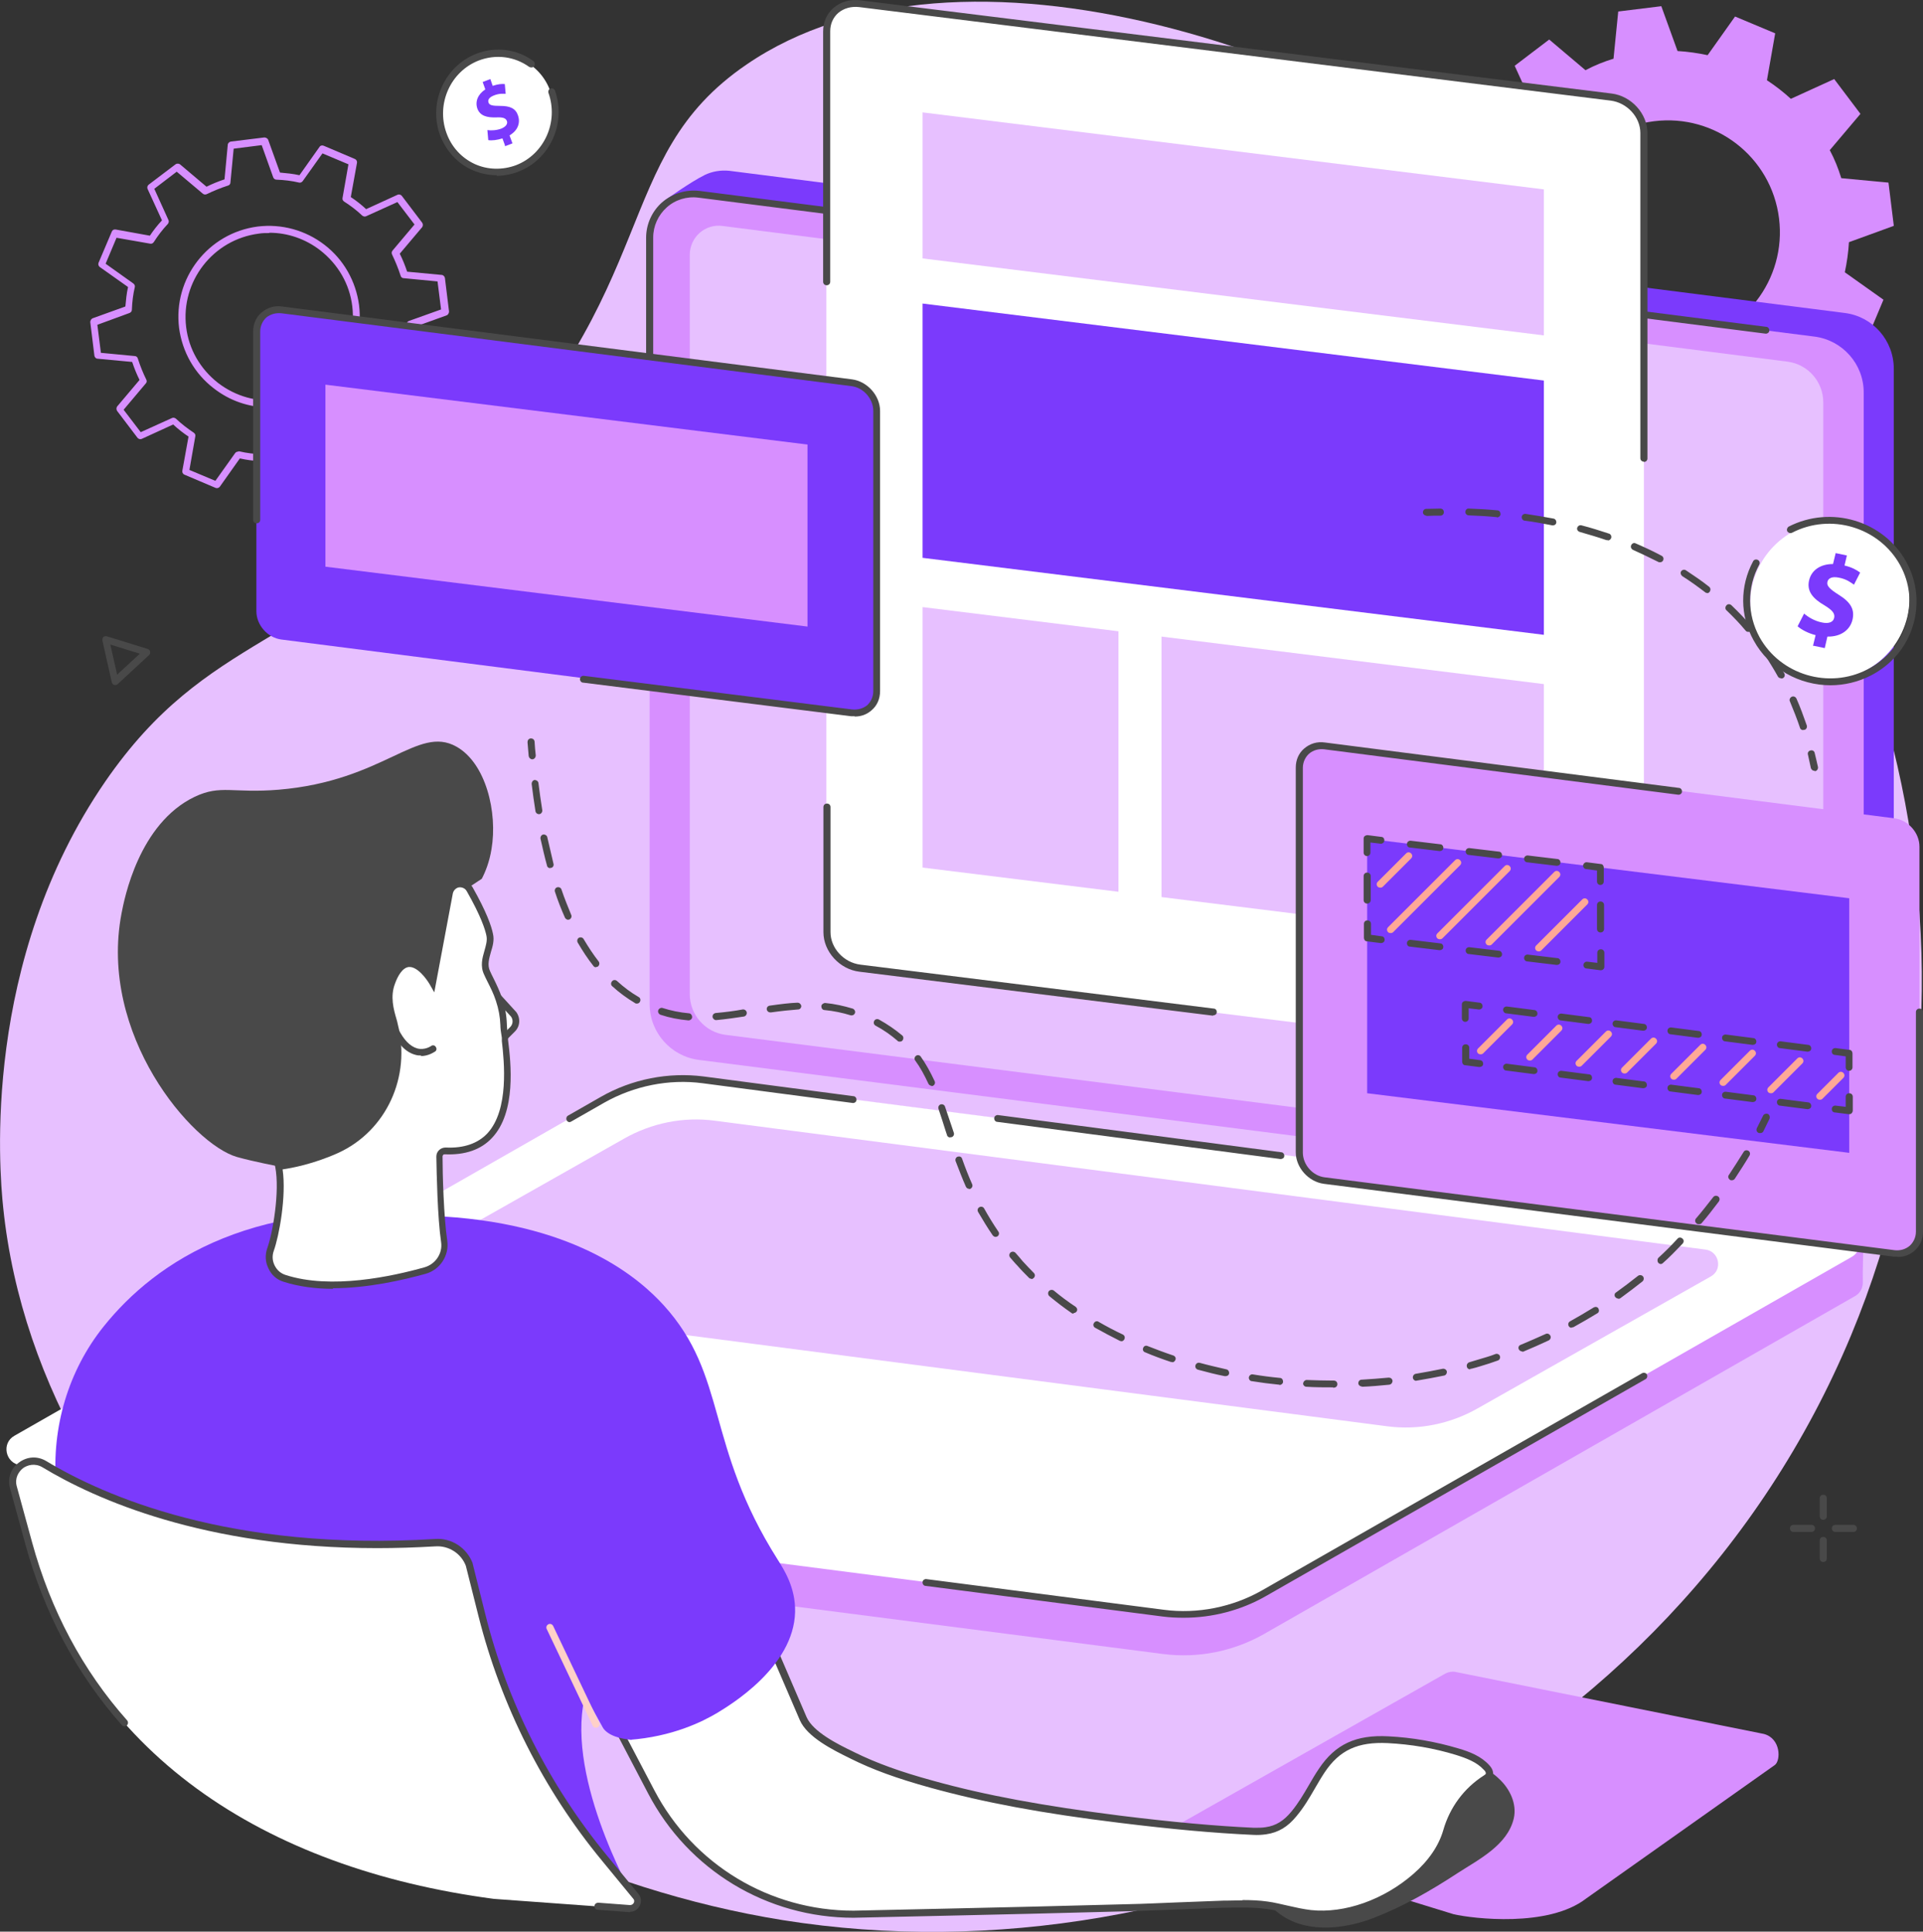 <?xml version="1.0" encoding="UTF-8"?>
<svg id="Layer_1" data-name="Layer 1" xmlns="http://www.w3.org/2000/svg" version="1.1" viewBox="0 0 651.8 654.8">
  <rect x="0" y="0" width="651.8" height="654.8" fill="#333333" stroke="none"/>
  <defs>
    <style>
      .cls-1 {
        fill: #d78fff;
      }

      .cls-1, .cls-2, .cls-3, .cls-4, .cls-5, .cls-6, .cls-7 {
        stroke-width: 0px;
      }

      .cls-2 {
        fill: #ffa897;
      }

      .cls-3 {
        fill: #7b3afc;
      }

      .cls-4 {
        fill: #e7c0ff;
      }

      .cls-5 {
        fill: #ffd0c8;
      }

      .cls-6 {
        fill: #494949;
      }

      .cls-7 {
        fill: #fff;
      }
    </style>
  </defs>
  <g id="b">
    <g id="c">
      <g>
        <path class="cls-4" d="M157.7,165.8c68.1-68.9,48.6-112,95.3-143.9,71.7-49.1,205.6-6.9,284.6,60.6,96.7,82.7,146.7,233.6,89.8,370.2-60.6,145.4-219.9,220.9-362.1,198.2C138.4,630.5,13.6,530,1.1,409.5c-1.4-13.1-7.3-83.7,34.6-144.6,34.7-50.3,68-44.5,122-99.1h0Z"/>
        <path class="cls-1" d="M493.5,566.8l104.4,21c5.8,1.6,5.7,9,3.7,10.5l-64,45.3c-12.8,9.9-38.4,6.8-44.9,5.3l-95.2-29.3,91.9-52c1.3-.8,2.8-1.1,4.2-.8h0Z"/>
        <path class="cls-1" d="M570.1,116.4c-20.8,2.6-39.8-12.1-42.4-32.9-2.6-20.8,12.1-39.8,32.9-42.4s39.8,12.1,42.4,32.9c2.6,20.8-12.1,39.8-32.9,42.4h0ZM641.9,76.5l-1.8-14.6-16-1.5c-1-3.3-2.3-6.5-3.9-9.5l10.4-12.3-8.9-11.8-14.7,6.7c-2.5-2.3-5.2-4.4-8.1-6.3l2.8-15.9-13.6-5.7-9.3,13.1c-3.3-.7-6.7-1.2-10.2-1.4l-5.5-15.2-14.6,1.8-1.6,16c-3.3,1-6.5,2.3-9.5,3.9l-12.3-10.4-11.7,8.9,6.7,14.7c-2.3,2.5-4.4,5.2-6.3,8.1l-15.9-2.8-5.7,13.6,13.1,9.4c-.7,3.3-1.2,6.7-1.4,10.2l-15.1,5.5,1.8,14.6,16,1.5c1,3.3,2.3,6.5,3.9,9.5l-10.4,12.3,8.9,11.8,14.7-6.7c2.5,2.3,5.2,4.4,8.1,6.3l-2.8,15.9,13.6,5.7,9.3-13.1c3.3.7,6.7,1.2,10.2,1.4l5.5,15.2,14.6-1.8,1.5-16c3.3-1,6.5-2.3,9.5-3.9l12.3,10.4,11.7-8.9-6.7-14.7c2.3-2.5,4.4-5.2,6.3-8.1l15.9,2.8,5.7-13.6-13.1-9.3c.7-3.3,1.2-6.7,1.4-10.2l15.1-5.5h0Z"/>
        <path class="cls-1" d="M91.3,79c-1.2,0-2.4,0-3.6.2-15.5,2-26.5,16.2-24.6,31.7.9,7.5,4.8,14.2,10.8,18.9,6,4.6,13.4,6.7,20.9,5.7h0c15.5-2,26.5-16.2,24.6-31.7-.9-7.5-4.8-14.2-10.8-18.9-5-3.9-11.1-6-17.3-6h0ZM95,136.7h0ZM91.2,138.1c-6.8,0-13.3-2.2-18.8-6.5-6.5-5-10.6-12.3-11.7-20.4-2.1-16.8,9.8-32.2,26.6-34.4,8.1-1,16.2,1.2,22.7,6.2,6.5,5,10.6,12.3,11.7,20.4,2.1,16.8-9.8,32.2-26.6,34.4-1.3.2-2.6.2-3.9.2h0ZM80.8,153c0,0,.2,0,.3,0,2.5.6,5.1.9,7.7,1,.5,0,.9.3,1.1.8l3.9,10.9,9.5-1.2,1.1-11.5c0-.5.4-.9.8-1,2.5-.8,4.9-1.8,7.2-2.9.4-.2.9-.2,1.3.1l8.9,7.5,7.6-5.8-4.8-10.6c-.2-.4-.1-.9.2-1.3,1.8-1.9,3.4-4,4.8-6.2.3-.4.7-.6,1.2-.5l11.4,2,3.7-8.8-9.4-6.7c-.4-.3-.6-.8-.5-1.2.6-2.5.9-5.1,1-7.7,0-.5.3-.9.8-1.1l10.9-3.9-1.2-9.5-11.5-1.1c-.5,0-.9-.4-1-.8-.8-2.5-1.8-4.9-2.9-7.2-.2-.4-.2-.9.1-1.3l7.5-8.9-5.8-7.6-10.6,4.8c-.4.2-.9.1-1.3-.2-1.9-1.8-4-3.4-6.2-4.8-.4-.3-.6-.7-.5-1.2l2-11.4-8.8-3.7-6.7,9.4c-.3.4-.8.6-1.2.5-2.5-.6-5.1-.9-7.7-1-.5,0-.9-.3-1.1-.8l-3.9-10.9-9.5,1.2-1.1,11.5c0,.5-.4.9-.8,1-2.5.8-4.9,1.8-7.2,2.9-.4.2-.9.2-1.3-.1l-8.9-7.5-7.6,5.8,4.8,10.6c.2.4.1.9-.2,1.3-1.8,1.9-3.4,4-4.8,6.2-.3.4-.7.6-1.2.5l-11.4-2-3.7,8.8,9.4,6.7c.4.3.6.8.5,1.2-.6,2.5-.9,5.1-1,7.7,0,.5-.3.9-.8,1.1l-10.9,4,1.2,9.5,11.5,1.1c.5,0,.9.4,1,.8.8,2.5,1.8,5,2.9,7.2.2.4.2.9-.2,1.3l-7.5,8.9,5.8,7.6,10.6-4.8c.4-.2.9-.1,1.3.2,1.9,1.8,4,3.4,6.1,4.8.4.3.6.7.5,1.2l-2,11.4,8.8,3.7,6.7-9.4c.2-.3.6-.5,1-.5h0ZM93,168.2c-.5,0-.9-.3-1.1-.8l-4-11.1c-2.2-.1-4.4-.4-6.6-.9l-6.8,9.6c-.3.4-.9.6-1.4.4l-10.6-4.5c-.5-.2-.8-.8-.7-1.3l2.1-11.6c-1.8-1.2-3.6-2.6-5.2-4.1l-10.7,4.9c-.5.2-1.1,0-1.4-.4l-6.9-9.1c-.3-.4-.3-1.1,0-1.5l7.6-9c-1-2-1.8-4-2.5-6.1l-11.7-1.1c-.6,0-1-.5-1.1-1l-1.4-11.4c0-.5.3-1.1.8-1.3l11.1-4c.2-2.2.4-4.4.9-6.6l-9.6-6.8c-.4-.3-.6-.9-.4-1.4l4.5-10.6c.2-.5.7-.8,1.3-.7l11.6,2.1c1.2-1.8,2.6-3.6,4.1-5.2l-4.9-10.7c-.2-.5,0-1.1.4-1.4l9.1-6.9c.4-.3,1.1-.3,1.5,0l9,7.6c2-1,4-1.8,6.1-2.5l1.1-11.7c0-.5.5-1,1-1.1l11.4-1.4c.5,0,1.1.3,1.3.8l4,11.1c2.2.2,4.4.4,6.6.9l6.8-9.6c.3-.5.9-.6,1.4-.4l10.6,4.5c.5.2.8.8.7,1.3l-2.1,11.6c1.8,1.2,3.6,2.6,5.2,4.1l10.7-4.9c.5-.2,1.1,0,1.4.4l6.9,9.1c.3.4.3,1.1,0,1.5l-7.6,9c1,2,1.8,4,2.5,6.1l11.7,1.1c.5,0,1,.5,1.1,1l1.4,11.4c0,.5-.3,1.1-.8,1.3l-11.1,4c-.1,2.2-.4,4.4-.9,6.6l9.6,6.8c.4.3.6.9.4,1.4l-4.5,10.6c-.2.5-.7.8-1.3.7l-11.6-2.1c-1.2,1.8-2.6,3.6-4.1,5.2l4.9,10.7c.2.5,0,1.1-.4,1.4l-9.1,6.9c-.4.3-1.1.3-1.5,0l-9-7.6c-2,1-4,1.8-6.1,2.5l-1.1,11.7c0,.5-.5,1-1,1.1l-11.4,1.4c0,0-.1,0-.2,0h0Z"/>
        <path class="cls-3" d="M626.5,404l-379.2-52.7c-9.5-1.2-16.7-9.3-16.7-18.9l-5.2-264.5s8.6-6.2,13.5-8.6c2.5-1.2,5.4-1.7,8.3-1.4l378.1,48.2c9.5,1.2,16.6,9.3,16.6,18.9v259.8c0,4.6-2.1,8.7-5.4,11.4-3,2.5-10.2,7.8-10.2,7.8h0Z"/>
        <path class="cls-1" d="M614.9,407.5l-378-48.2c-9.5-1.2-16.7-9.3-16.7-18.9V80.6c0-8.9,7.8-15.8,16.7-14.7l378.1,48.2c9.5,1.2,16.7,9.3,16.7,18.9v259.8c0,8.9-7.8,15.8-16.7,14.7h0Z"/>
        <path class="cls-6" d="M220.2,139.3c-.7,0-1.2-.5-1.2-1.2v-57.5c0-4.6,2-9,5.4-12,3.5-3,8-4.4,12.6-3.9l361.7,46.1c.6,0,1.1.7,1,1.3,0,.6-.7,1.1-1.3,1l-361.7-46.1c-3.9-.5-7.8.7-10.7,3.3-2.9,2.6-4.6,6.3-4.6,10.2v57.5c0,.7-.5,1.2-1.2,1.2h0Z"/>
        <path class="cls-4" d="M606.9,396.8l-361-46c-6.9-.9-12.1-6.8-12.1-13.8V86.4c0-6,5.2-10.6,11.1-9.8l361,46c6.9.9,12.1,6.8,12.1,13.8v250.6c0,6-5.2,10.6-11.1,9.8h0Z"/>
        <path class="cls-1" d="M631.7,421.5l-.6-1.4c-.9-2.1-2.9-3.6-5.2-3.9l-383.9-49.5c-11.8-1.5-25.1.8-35.4,6.6l-171.9,98.3v42.7l359.6,46.4c11.8,1.5,23.7-.9,34-6.7l200.4-114.6c2-1.1,2.8-3.1,2.7-5-.1-2.4.2-12.7.2-12.7h0Z"/>
        <path class="cls-7" d="M394.4,546.7L6.9,496.7c-5.1-.7-6.5-7.5-2-10l199.3-113.9c10.3-5.9,22.2-8.2,34-6.7l387.4,50c5.1.7,6.5,7.5,2,10l-199.4,113.9c-10.3,5.9-22.2,8.2-34,6.7h0Z"/>
        <path class="cls-4" d="M470.2,483.5l-335.9-43.7c-4.7-.6-5.9-6.8-1.8-9.1l79-44.7c9.3-5.3,20.1-7.5,30.7-6.1l335.9,43.7c4.6.6,5.9,6.8,1.8,9.1l-79,44.7c-9.3,5.3-20.1,7.5-30.7,6.1h0Z"/>
        <path class="cls-6" d="M401.2,548.4c-2.3,0-4.7-.1-7-.4l-80.5-10.4c-.6,0-1.1-.7-1-1.3,0-.6.7-1.1,1.3-1l80.5,10.4c11.4,1.5,23.3-.9,33.3-6.6l128.8-73.6c.6-.3,1.3-.1,1.6.4.3.6.1,1.3-.4,1.6l-128.8,73.6c-8.4,4.8-18.1,7.3-27.7,7.3h0Z"/>
        <path class="cls-6" d="M434.2,392.9c0,0-.1,0-.2,0l-96-12.6c-.6,0-1.1-.7-1-1.3,0-.6.7-1.1,1.3-1l96,12.6c.6,0,1.1.7,1,1.3,0,.6-.6,1-1.2,1h0Z"/>
        <path class="cls-6" d="M193.1,380.4c-.4,0-.8-.2-1-.6-.3-.6-.1-1.3.4-1.6l11.2-6.4c10.5-6,22.8-8.4,34.7-6.9l50.9,6.7c.6,0,1.1.7,1,1.3,0,.6-.7,1.1-1.3,1l-50.9-6.7c-11.4-1.5-23.2.9-33.3,6.6l-11.2,6.4c-.2.1-.4.2-.6.2h0Z"/>
        <path class="cls-6" d="M495.5,595.7c4.5,1.9,9.1,3.9,12.6,7.3,3.7,3.4,6.1,8.5,5,13.4-2.1,9.1-12,14-19.1,18.6-9,5.9-18.4,11.3-28.5,15.2-12,4.6-27.6,5.6-36.3-5.9-5.8-7.7,8.1-31.4,20.1-41.2,5.3-4.3,11.7-7.3,18.3-9.2,9.3-2.7,18.8-2.1,27.6,1.7.1,0,.2,0,.3.1h0Z"/>
        <path class="cls-7" d="M429.1,620.5c3.6-.6,6.6-2.2,9.5-5.8,3.8-4.6,6.1-9.8,9.4-14.7,5.6-8.3,12.5-10.9,22.5-10.4,7.9.4,15.8,1.7,23.4,4,3.6,1.1,7.4,2.5,10,5.3.7.8,1.3,1.9.8,2.8-.2.5-.7.8-1.1,1-6.5,4.1-11.1,10.5-13.2,17.8-1.7,6.1-5.8,11.3-10.6,15.5-9.4,8.2-22.9,13.9-35.6,12.5-5-.5-9.9-2.2-14.9-2.9-4.9-.7-9.9-.5-14.8-.4-10.7.3-21.4.9-32.1,1.1-20.5.5-40.9,1-61.4,1.5-10.6.2-21.2.5-31.8.7-28.8,0-55.2-16-68.5-41.4l-26.5-50.6,30.4-84.9s47.4,110.1,47.6,110.6c2.4,5.7,11.6,10,16.7,12.5,8.5,4.2,17.6,7.2,26.7,9.7,20.9,5.8,42.4,9.2,63.8,11.9,15,1.9,30.2,3.4,45.3,4.1,1.5,0,2.9,0,4.3-.2h0Z"/>
        <path class="cls-6" d="M429.1,620.5h0ZM421.1,644.1c2.8,0,5.7.1,8.5.5,2.3.3,4.6.9,6.9,1.4,2.6.6,5.3,1.2,7.9,1.5,11.4,1.2,24.6-3.5,34.6-12.2,5.3-4.6,8.7-9.7,10.2-14.9,2.2-7.7,7-14.2,13.7-18.5.3-.2.6-.4.7-.6.1-.3-.1-.9-.7-1.4-2.4-2.6-5.9-3.9-9.4-5-7.5-2.3-15.3-3.6-23.1-4-10.2-.5-16.4,2.4-21.4,9.9-1.2,1.8-2.3,3.7-3.4,5.6-1.8,3.1-3.6,6.2-6.1,9.2-3,3.7-6.2,5.6-10.3,6.2h0c-1.4.2-2.8.3-4.5.2-13.2-.6-27.6-1.9-45.4-4.1-26.2-3.2-45.9-6.9-64-11.9-11.2-3.1-19.5-6.1-26.9-9.8l-.6-.3c-5.3-2.6-14.2-7-16.7-12.8-.2-.5-39.1-90.8-46.4-107.9l-29.2,81.6,26.3,50.1c13.2,25.2,39.1,40.8,67.5,40.8,10.6-.2,21.1-.5,31.7-.7,18.2-.4,39.6-.9,61.4-1.5,5.5-.1,11.1-.4,16.5-.6,5.1-.2,10.4-.4,15.7-.6h.8c1.9,0,3.8-.1,5.8-.1h0ZM448,650.1c-1.3,0-2.6,0-3.9-.2-2.8-.3-5.6-.9-8.2-1.5-2.2-.5-4.4-1-6.7-1.3-4.5-.6-9.3-.5-13.9-.4h-.7c-5.2.2-10.5.4-15.6.6-5.4.2-11,.4-16.5.6-21.8.6-43.3,1.1-61.4,1.5-10.6.2-21.2.5-31.8.7-29.3,0-56-16.1-69.6-42.1l-26.5-50.6c-.1-.3-.2-.6,0-.9l30.4-84.9c.2-.5.6-.8,1.1-.8.5,0,.9.3,1.1.7,0,0,47.4,110.1,47.6,110.6,2.2,5,10.6,9.2,15.6,11.6l.6.3c7.3,3.6,15.5,6.6,26.5,9.6,17.9,5,37.6,8.6,63.7,11.9,17.8,2.2,32.2,3.5,45.2,4.1,1.5,0,2.8,0,4-.2h0c3.5-.5,6.2-2.2,8.8-5.4,2.3-2.8,4-5.7,5.8-8.8,1.1-1.9,2.2-3.8,3.5-5.7,5.5-8.2,12.5-11.5,23.5-10.9,8,.4,16,1.8,23.7,4.1,3.8,1.1,7.7,2.6,10.5,5.7,1.3,1.4,1.6,2.9,1,4.1-.4.7-1,1.1-1.5,1.5-6.2,4-10.7,10-12.7,17.1-1.6,5.7-5.3,11.1-10.9,16-9.4,8.2-21.5,13-32.6,13h0Z"/>
        <path class="cls-3" d="M150.5,412.4c46.2,2.9,66.8,21.7,74.4,30,21.9,24.1,14,47.3,38.7,86.3,2,3.2,6.1,9.4,5.9,17.7-.4,18.8-22.4,31.8-26.3,34.2-5.2,3.1-15.3,8.1-29.9,9.2h1.1c-3.6-.2-8.8-1.4-10.3-4.6l-5.9-10.7-.6,3.9c-4.4,28.5,18.6,67.5,18.6,67.5l-66-8.9c-33.9-3.4-66.2-16.8-92.1-38.9-14.1-12-24.9-23.3-29.6-37-8-23.2-7.2-29.8-9.5-58-1.5-19.2,4.1-38.4,16.1-53.4,17.7-22.1,51.7-45.2,115.3-37.2h0Z"/>
        <path class="cls-5" d="M202,585.7c-.4,0-.9-.2-1.1-.7l-15.6-32.8c-.3-.6,0-1.3.6-1.6.6-.3,1.3,0,1.6.6l15.6,32.8c.3.6,0,1.3-.6,1.6-.2,0-.3.1-.5.1h0Z"/>
        <path class="cls-7" d="M163.8,335c1.1,1.4,8.2,6.6,8.2,6.6l2.9,5.4s-7.2,8.5-7.2,8-3.8-20-3.8-20h0Z"/>
        <path class="cls-6" d="M170.1,353.9c-.3,0-.6-.1-.8-.4-.5-.5-.5-1.2,0-1.7l3.6-3.6c1-1,1.1-2.5.3-3.6l-7.1-7.7c-.4-.5-.4-1.2,0-1.7.5-.4,1.2-.4,1.7,0l7.2,7.9c1.5,2.1,1.3,4.9-.6,6.7l-3.6,3.6c-.2.2-.5.3-.8.3h0Z"/>
        <path class="cls-6" d="M159.2,300.6l4.1-2.7c1.2-2.3,2.6-5.7,3.3-10.1,2.1-12.4-1.9-29.1-11.9-34.7-13.2-7.4-24.5,11.6-60.2,14.6-15.7,1.3-19.6-1.8-28.5,2.4-19,9.1-23.9,34.8-24.8,39.5-7.9,41.2,23.9,78.2,39.1,82.6,6.1,1.7,14.2,3.2,14.2,3.2,8.4,1.5,15,2.3,15.9,2.2,35.2-5.4,47.7-81.2,47.7-81.2l1.2-15.8h0Z"/>
        <path class="cls-7" d="M152.4,302.7c.6-3.4,5.2-4.2,6.9-1.1,4.2,7.3,6.2,12.4,6.8,15.5.9,4.2-3,8.4-.9,12.8,1.2,2.6,2.9,5.5,4.1,9.1.8,2.5,1.4,5.2,1.6,8.5,0,1.2.3,3,.5,5.3,1.4,12.7,3.5,38.5-20.3,37.5-1.1,0-2,.8-2,1.9,0,5.5.4,20.6,1.6,28.8.7,4.5-2.1,8.7-6.4,9.9-11.2,3.2-32.1,7.6-47.7,2.5-4.1-1.3-6.2-5.8-4.8-9.8,1.9-5.1,4.4-19.6,2.7-28.1,0,0,9.4-.9,19.8-5.7,16-7.4,23.9-25.2,19.5-42.3-1-3.7-3-8.9-.9-14.4,5.5-14.3,13.8,0,13.8,0l5.7-30.5h0Z"/>
        <path class="cls-6" d="M95.8,396.5c1.3,9-1.2,22.5-3,27.5-.6,1.7-.5,3.4.3,5,.8,1.6,2.1,2.7,3.7,3.2,15.4,5,36.1.5,47.1-2.6,3.8-1.1,6.2-4.8,5.6-8.6-1.2-8.2-1.5-23-1.6-28.9,0-.9.3-1.6.9-2.2.6-.6,1.4-.9,2.3-.9,6.1.3,10.9-1.4,14.1-4.8,7.4-8,5.7-24.3,4.9-31.3v-1.1c-.3-1.8-.5-3.2-.5-4.3-.1-2.8-.6-5.5-1.5-8.2-.8-2.5-1.9-4.6-2.9-6.6-.4-.8-.8-1.6-1.1-2.3-1.4-2.9-.6-5.7.1-8.1.5-1.8,1-3.4.7-5-.4-2.1-1.9-6.8-6.7-15.2-.6-1.1-1.8-1.4-2.6-1.3-.8.1-1.8.8-2.1,2l-6.3,33.6-1.6-2.8c-1-1.7-4.1-6-7-5.8-2.2.2-3.8,3.1-4.7,5.6-1.7,4.4-.5,8.7.5,12.1.2.6.3,1.1.4,1.6,4.6,17.8-3.8,36.2-20.1,43.7-8.4,3.8-16,5.2-18.9,5.6h0ZM113,436.9c-5.8,0-11.6-.7-16.9-2.4-2.3-.7-4.1-2.3-5.1-4.5-1.1-2.2-1.2-4.6-.4-6.9,1.8-4.9,4.3-19.1,2.7-27.5l-.3-1.3h1.3c0-.1,9.3-1.1,19.4-5.7,15.3-7,23.2-24.2,18.8-40.9-.1-.5-.3-1-.4-1.5-1-3.6-2.4-8.4-.4-13.6,1.7-4.5,4-6.8,6.7-7.1,3.1-.2,5.9,2.4,7.5,4.5l5.2-27.7c.4-2,1.9-3.6,4-3.9,2.1-.3,4.1.6,5.1,2.4,4.7,8.3,6.4,13.2,6.9,15.8.5,2.1-.1,4.2-.7,6.1-.6,2.2-1.3,4.4-.3,6.5.3.7.7,1.5,1.1,2.3,1,2,2.1,4.3,3,6.9,1,2.9,1.5,5.8,1.6,8.9,0,.9.2,2.4.4,4.1v1.1c1,7.9,2.8,24.5-5.4,33.2-3.7,4-9.1,5.9-16,5.6-.2,0-.4,0-.6.2,0,0-.2.3-.2.5,0,5.9.4,20.6,1.6,28.6.7,5-2.4,9.8-7.3,11.2-7.6,2.1-19.6,4.9-31.6,4.9h0Z"/>
        <path class="cls-6" d="M142.8,357.8c-.6,0-1.3,0-1.9-.2-3.2-.8-5.9-3.5-8.1-8-.3-.6,0-1.3.5-1.6.6-.3,1.3,0,1.6.6,1.9,3.9,4.1,6.1,6.5,6.8,2.6.7,4.7-.8,4.7-.8.5-.4,1.3-.3,1.6.3.4.5.3,1.3-.3,1.6-.1,0-2,1.5-4.8,1.5h0Z"/>
        <path class="cls-7" d="M15,496.4c21,12.7,63.7,30.8,132.5,26.6,5.1-.3,9.7,2.7,11.5,7.4l4.3,17.2c7.5,30.2,21.7,58.3,41.5,82.3l10.3,12.5c1.6,1.9,0,4.8-2.4,4.6l-45.3-3.3c-77.8-10.3-138.3-49.3-157.7-120.5l-5.2-19c-1.7-6.2,5-11.2,10.5-7.9h0Z"/>
        <path class="cls-6" d="M213.6,648.2c0,0-.2,0-.3,0l-10.7-.8c-.7,0-1.1-.6-1.1-1.3,0-.6.6-1.1,1.3-1.1l10.7.8c.9,0,1.2-.6,1.3-.7.1-.2.4-.9-.2-1.5l-10.6-12.9c-19.8-24-34.2-52.6-41.8-82.8l-4.3-17.1c-1.6-4.2-5.8-6.9-10.3-6.6-6.9.4-13.4.6-19.8.6-58.7,0-95.7-16.7-113.4-27.4-2.5-1.5-5.1-.8-6.6.3-1.5,1.2-2.9,3.4-2.1,6.2l5.2,19c6.3,23,17.1,43.3,32.2,60.3.4.5.4,1.2-.1,1.7-.5.4-1.2.4-1.7-.1-15.3-17.3-26.3-37.9-32.7-61.3l-5.2-19c-.9-3.3.2-6.7,3-8.7,2.8-2.1,6.3-2.3,9.3-.5,19.4,11.7,62.2,30.7,131.8,26.4,5.6-.4,10.7,3,12.7,8.2,0,0,0,0,0,.1l4.3,17.2c7.4,29.8,21.7,58.1,41.3,81.9l10.6,12.9c1,1.2,1.1,2.8.4,4.1-.7,1.3-1.9,2-3.3,2h0Z"/>
        <path class="cls-7" d="M546,359.9l-254.7-31.6c-6.2-.8-11.2-6.2-11.2-12.2V10.7c0-6,5-10.2,11.2-9.4l254.7,31.6c6.2.8,11.2,6.2,11.2,12.2v305.4c0,6-5,10.2-11.2,9.4h0Z"/>
        <path class="cls-6" d="M411.2,344.3s0,0-.1,0l-119.8-14.9c-6.7-.8-12.2-6.8-12.2-13.4v-42.4c0-.7.5-1.2,1.2-1.2s1.2.5,1.2,1.2v42.4c0,5.4,4.5,10.3,10.1,11l119.8,14.9c.7,0,1.1.7,1,1.3,0,.6-.6,1-1.2,1h0Z"/>
        <path class="cls-6" d="M557.2,156.5c-.7,0-1.2-.5-1.2-1.2V45.1c0-5.4-4.5-10.3-10.1-11L291.2,2.4c-2.7-.3-5.2.4-7.1,2-1.8,1.6-2.7,3.8-2.7,6.2v84.9c0,.7-.5,1.2-1.2,1.2s-1.2-.5-1.2-1.2V10.7c0-3.2,1.2-6,3.5-8,2.4-2.1,5.6-3,9-2.6l254.7,31.6c6.7.8,12.2,6.8,12.2,13.4v110.3c0,.7-.5,1.2-1.2,1.2h0Z"/>
        <polygon class="cls-3" points="523.3 215.2 312.7 189.1 312.7 102.9 523.3 129 523.3 215.2 523.3 215.2"/>
        <polygon class="cls-4" points="379.1 214 312.7 205.8 312.7 294.1 379.1 302.3 379.1 214 379.1 214"/>
        <polygon class="cls-4" points="393.7 215.8 393.7 304.1 523.3 320.2 523.3 231.9 393.7 215.8 393.7 215.8"/>
        <polygon class="cls-4" points="523.3 113.7 312.7 87.6 312.7 38.1 523.3 64.2 523.3 113.7 523.3 113.7"/>
        <path class="cls-1" d="M642.1,424.8l-193.2-24.7c-4.7-.6-8.5-4.9-8.5-9.6v-130.4c0-4.7,3.8-8,8.5-7.4l193.2,24.7c4.7.6,8.5,4.9,8.5,9.6v130.4c0,4.7-3.8,8-8.5,7.4h0Z"/>
        <path class="cls-6" d="M643.2,426c-.4,0-.8,0-1.3,0l-193.2-24.7c-5.2-.7-9.5-5.5-9.5-10.7v-130.4c0-2.6,1-4.9,2.9-6.5,1.9-1.6,4.3-2.4,7-2l120,15.4c.6,0,1.1.7,1,1.3,0,.6-.7,1.1-1.3,1l-120-15.4c-1.9-.2-3.7.3-5.1,1.5-1.3,1.2-2.1,2.9-2.1,4.8v130.4c0,4.1,3.3,7.9,7.4,8.4l193.2,24.7c1.9.2,3.7-.3,5.1-1.5,1.3-1.2,2.1-2.9,2.1-4.8v-74.4c0-.7.5-1.2,1.2-1.2s1.2.5,1.2,1.2v74.4c0,2.6-1,4.9-2.9,6.5-1.6,1.4-3.5,2.1-5.7,2.1h0Z"/>
        <polygon class="cls-3" points="626.8 304.5 463.4 284.3 463.4 370.6 626.8 390.8 626.8 304.5 626.8 304.5"/>
        <path class="cls-6" d="M542.5,300c-.7,0-1.2-.5-1.2-1.2v-3.7l-3.7-.5c-.6,0-1.1-.7-1-1.3s.7-1.1,1.3-1l4.7.6c.6,0,1,.6,1,1.2v4.7c0,.7-.5,1.2-1.2,1.2h0Z"/>
        <path class="cls-6" d="M488,288.5s0,0-.1,0l-10-1.2c-.7,0-1.1-.7-1-1.3,0-.6.7-1.1,1.3-1l10,1.2c.6,0,1.1.7,1,1.3,0,.6-.6,1-1.2,1h0ZM507.9,291c0,0-.1,0-.1,0l-10-1.2c-.6,0-1.1-.7-1-1.3,0-.6.7-1.1,1.3-1l10,1.2c.6,0,1.1.7,1,1.3,0,.6-.6,1-1.2,1h0ZM527.8,293.5s-.1,0-.2,0l-10-1.2c-.6,0-1.1-.7-1-1.3,0-.6.7-1.1,1.3-1l10,1.2c.6,0,1.1.7,1,1.3,0,.6-.6,1-1.2,1h0Z"/>
        <path class="cls-6" d="M463.4,290.2c-.7,0-1.2-.5-1.2-1.2v-4.7c0-.3.1-.7.4-.9.3-.2.6-.3.9-.3l4.7.6c.7,0,1.1.7,1,1.3,0,.6-.7,1.1-1.3,1l-3.4-.4v3.4c0,.7-.5,1.2-1.2,1.2h0Z"/>
        <path class="cls-6" d="M463.4,306.3c-.7,0-1.2-.5-1.2-1.2v-8.1c0-.7.5-1.2,1.2-1.2s1.2.5,1.2,1.2v8.1c0,.7-.5,1.2-1.2,1.2h0Z"/>
        <path class="cls-6" d="M468.1,319.7s0,0-.1,0l-4.7-.6c-.6,0-1-.6-1-1.2v-4.7c0-.7.5-1.2,1.2-1.2s1.2.5,1.2,1.2v3.7l3.6.5c.7,0,1.1.7,1,1.3,0,.6-.6,1-1.2,1h0Z"/>
        <path class="cls-6" d="M488,322.1s0,0-.1,0l-10-1.2c-.7,0-1.1-.7-1-1.3,0-.6.7-1.1,1.3-1l10,1.2c.6,0,1.1.7,1,1.3,0,.6-.6,1-1.2,1h0ZM507.9,324.6c0,0-.1,0-.1,0l-10-1.2c-.6,0-1.1-.7-1-1.3,0-.6.7-1.1,1.3-1l10,1.2c.6,0,1.1.7,1,1.3,0,.6-.6,1-1.2,1h0ZM527.8,327.1s-.1,0-.2,0l-10-1.2c-.6,0-1.1-.7-1-1.3,0-.6.7-1.1,1.3-1l10,1.2c.6,0,1.1.7,1,1.3,0,.6-.6,1-1.2,1h0Z"/>
        <path class="cls-6" d="M542.5,328.9s0,0-.1,0l-4.7-.6c-.6,0-1.1-.7-1-1.3s.7-1.1,1.3-1l3.4.4v-3.4c0-.7.5-1.2,1.2-1.2s1.2.5,1.2,1.2v4.7c0,.3-.1.7-.4.9-.2.2-.5.3-.8.3h0Z"/>
        <path class="cls-6" d="M542.5,316.1c-.7,0-1.2-.5-1.2-1.2v-8.1c0-.7.5-1.2,1.2-1.2s1.2.5,1.2,1.2v8.1c0,.7-.5,1.2-1.2,1.2h0Z"/>
        <path class="cls-6" d="M626.8,363c-.7,0-1.2-.5-1.2-1.2v-3.7l-3.7-.5c-.7,0-1.1-.7-1-1.3,0-.6.7-1.1,1.3-1l4.7.6c.6,0,1,.6,1,1.2v4.7c0,.7-.5,1.2-1.2,1.2h0Z"/>
        <path class="cls-6" d="M520,344.7c0,0-.1,0-.2,0l-9.3-1.2c-.6,0-1.1-.7-1-1.3,0-.6.7-1.1,1.3-1l9.3,1.2c.6,0,1.1.7,1,1.3,0,.6-.6,1-1.2,1h0ZM538.5,347.1c0,0-.1,0-.2,0l-9.3-1.2c-.6,0-1.1-.7-1-1.3,0-.6.7-1.1,1.3-1l9.3,1.2c.7,0,1.1.7,1,1.3,0,.6-.6,1-1.2,1h0ZM557.1,349.4s0,0-.2,0l-9.3-1.2c-.6,0-1.1-.7-1-1.3,0-.6.7-1.1,1.3-1l9.3,1.2c.6,0,1.1.7,1,1.3,0,.6-.6,1-1.2,1h0ZM575.7,351.8s0,0-.2,0l-9.3-1.2c-.6,0-1.1-.7-1-1.3,0-.6.7-1.1,1.3-1l9.3,1.2c.6,0,1.1.7,1,1.3,0,.6-.6,1-1.2,1h0ZM594.2,354.2s-.1,0-.2,0l-9.3-1.2c-.6,0-1.1-.7-1-1.3,0-.6.7-1.1,1.3-1l9.3,1.2c.6,0,1.1.7,1,1.3,0,.6-.6,1-1.2,1h0ZM612.8,356.5s-.1,0-.2,0l-9.3-1.2c-.6,0-1.1-.7-1-1.3,0-.6.7-1.1,1.3-1l9.3,1.2c.6,0,1.1.7,1,1.3,0,.6-.6,1-1.2,1h0Z"/>
        <path class="cls-6" d="M496.7,346.4c-.7,0-1.2-.5-1.2-1.2v-4.7c0-.3.1-.7.4-.9.3-.2.6-.3.9-.3l4.7.6c.6,0,1.1.7,1,1.3,0,.6-.7,1.1-1.3,1l-3.4-.4v3.4c0,.7-.5,1.2-1.2,1.2h0Z"/>
        <path class="cls-6" d="M501.4,361.7s-.1,0-.1,0l-4.7-.6c-.6,0-1-.6-1-1.2v-4.7c0-.7.5-1.2,1.2-1.2s1.2.5,1.2,1.2v3.7l3.7.5c.6,0,1.1.7,1,1.3,0,.6-.6,1-1.2,1h0Z"/>
        <path class="cls-6" d="M520,364.1c0,0-.1,0-.2,0l-9.3-1.2c-.6,0-1.1-.7-1-1.3,0-.6.7-1.1,1.3-1l9.3,1.2c.6,0,1.1.7,1,1.3,0,.6-.6,1-1.2,1h0ZM538.5,366.5c0,0-.1,0-.2,0l-9.3-1.2c-.7,0-1.1-.7-1-1.3,0-.6.7-1.1,1.3-1l9.3,1.2c.7,0,1.1.7,1,1.3,0,.6-.6,1-1.2,1h0ZM557.1,368.9s0,0-.2,0l-9.3-1.2c-.6,0-1.1-.7-1-1.3,0-.6.7-1.1,1.3-1l9.3,1.2c.6,0,1.1.7,1,1.3,0,.6-.6,1-1.2,1h0ZM575.7,371.2s0,0-.2,0l-9.3-1.2c-.6,0-1.1-.7-1-1.3,0-.6.7-1.1,1.3-1l9.3,1.2c.6,0,1.1.7,1,1.3,0,.6-.6,1-1.2,1h0ZM594.2,373.6s-.1,0-.2,0l-9.3-1.2c-.6,0-1.1-.7-1-1.3,0-.6.7-1.1,1.3-1l9.3,1.2c.6,0,1.1.7,1,1.3,0,.6-.6,1-1.2,1h0ZM612.8,376s-.1,0-.2,0l-9.3-1.2c-.6,0-1.1-.7-1-1.3,0-.6.7-1.1,1.3-1l9.3,1.2c.6,0,1.1.7,1,1.3,0,.6-.6,1-1.2,1h0Z"/>
        <path class="cls-6" d="M626.8,377.7s-.1,0-.2,0l-4.7-.6c-.7,0-1.1-.7-1-1.3,0-.6.7-1.1,1.3-1l3.4.4v-3.4c0-.7.5-1.2,1.2-1.2s1.2.5,1.2,1.2v4.7c0,.3-.2.7-.4.9-.2.2-.5.3-.8.3h0Z"/>
        <path class="cls-2" d="M467.8,300.9c-.3,0-.6-.1-.8-.3-.5-.5-.5-1.2,0-1.7l9.6-9.6c.5-.5,1.2-.5,1.7,0,.5.5.5,1.2,0,1.7l-9.6,9.6c-.2.2-.5.3-.8.3h0Z"/>
        <path class="cls-2" d="M471.3,316.3c-.3,0-.6-.1-.8-.3-.5-.5-.5-1.2,0-1.7l22.7-22.7c.5-.5,1.2-.5,1.7,0,.5.5.5,1.2,0,1.7l-22.7,22.7c-.2.2-.5.3-.8.3h0Z"/>
        <path class="cls-2" d="M488,318.4c-.3,0-.6-.1-.8-.3-.5-.5-.5-1.2,0-1.7l22.8-22.8c.5-.5,1.2-.5,1.7,0,.5.5.5,1.2,0,1.7l-22.8,22.8c-.2.2-.5.3-.8.3h0Z"/>
        <path class="cls-2" d="M504.7,320.5c-.3,0-.6-.1-.8-.3-.5-.5-.5-1.2,0-1.7l22.9-22.9c.5-.5,1.2-.5,1.7,0s.5,1.2,0,1.7l-22.9,22.9c-.2.2-.5.3-.8.3h0Z"/>
        <path class="cls-2" d="M521.5,322.5c-.3,0-.6-.1-.8-.3-.5-.5-.5-1.2,0-1.7l15.6-15.6c.5-.5,1.2-.5,1.7,0,.5.5.5,1.2,0,1.7l-15.6,15.6c-.2.2-.5.3-.8.3h0Z"/>
        <path class="cls-2" d="M501.8,357.4c-.3,0-.6-.1-.8-.3-.5-.5-.5-1.2,0-1.7l9.8-9.8c.5-.5,1.2-.5,1.7,0,.5.5.5,1.2,0,1.7l-9.8,9.8c-.2.2-.5.3-.8.3h0Z"/>
        <path class="cls-2" d="M518.5,359.5c-.3,0-.6-.1-.8-.3-.5-.5-.5-1.2,0-1.7l9.8-9.8c.5-.5,1.2-.5,1.7,0,.5.5.5,1.2,0,1.7l-9.8,9.8c-.2.2-.5.3-.8.3h0Z"/>
        <path class="cls-2" d="M535.2,361.6c-.3,0-.6-.1-.8-.3-.5-.5-.5-1.2,0-1.7l9.9-9.9c.5-.5,1.2-.5,1.7,0,.5.5.5,1.2,0,1.7l-9.9,9.9c-.2.2-.5.3-.8.3h0Z"/>
        <path class="cls-2" d="M550.6,363.9c-.3,0-.6-.1-.8-.3-.5-.5-.5-1.2,0-1.7l9.8-9.8c.5-.5,1.2-.5,1.7,0,.5.5.5,1.2,0,1.7l-9.8,9.8c-.2.2-.5.3-.8.3h0Z"/>
        <path class="cls-2" d="M567.3,366c-.3,0-.6-.1-.8-.3-.5-.5-.5-1.2,0-1.7l9.8-9.8c.5-.5,1.2-.5,1.7,0,.5.5.5,1.2,0,1.7l-9.8,9.8c-.2.2-.5.3-.8.3h0Z"/>
        <path class="cls-2" d="M584,368.1c-.3,0-.6-.1-.8-.3-.5-.5-.5-1.2,0-1.7l9.9-9.9c.5-.5,1.2-.5,1.7,0s.5,1.2,0,1.7l-9.9,9.9c-.2.2-.5.3-.8.3h0Z"/>
        <path class="cls-2" d="M600.2,370.6c-.3,0-.6-.1-.8-.3-.5-.5-.5-1.2,0-1.7l9.8-9.8c.5-.5,1.2-.5,1.7,0,.5.5.5,1.2,0,1.7l-9.8,9.8c-.2.2-.5.3-.8.3h0Z"/>
        <path class="cls-2" d="M616.8,372.8c-.3,0-.6-.1-.8-.3-.5-.5-.5-1.2,0-1.7l7.1-7.1c.5-.5,1.2-.5,1.7,0,.5.5.5,1.2,0,1.7l-7.1,7.1c-.2.2-.5.3-.8.3h0Z"/>
        <path class="cls-3" d="M288.6,241.5l-193.2-24.7c-4.7-.6-8.5-4.9-8.5-9.6v-95c0-4.7,3.8-8,8.5-7.4l193.2,24.7c4.7.6,8.5,4.9,8.5,9.6v95c0,4.7-3.8,8-8.5,7.4h0Z"/>
        <path class="cls-6" d="M289.7,242.8c-.4,0-.8,0-1.2,0l-90.9-11.4c-.6,0-1.1-.7-1-1.3,0-.6.7-1.1,1.3-1l90.9,11.4c1.9.2,3.7-.3,5.1-1.4,1.3-1.2,2.1-2.9,2.1-4.8v-95c0-4.1-3.3-7.9-7.4-8.4l-193.2-24.7c-1.9-.2-3.7.3-5.1,1.4-1.3,1.2-2.1,2.9-2.1,4.8v63.8c0,.7-.5,1.2-1.2,1.2s-1.2-.5-1.2-1.2v-63.8c0-2.6,1-4.9,2.9-6.5,1.9-1.6,4.3-2.4,6.9-2l193.2,24.7c5.2.7,9.5,5.5,9.5,10.7v95c0,2.6-1,4.9-2.9,6.5-1.6,1.4-3.5,2.1-5.7,2.1h0Z"/>
        <polygon class="cls-1" points="273.7 150.7 110.3 130.4 110.3 192.1 273.7 212.4 273.7 150.7 273.7 150.7"/>
        <path class="cls-6" d="M596.5,384.1c-.2,0-.4,0-.5-.1-.6-.3-.8-1-.5-1.6.7-1.4,1.4-2.8,2.1-4.2.3-.6,1-.8,1.6-.6.6.3.8,1,.6,1.6-.7,1.4-1.4,2.9-2.1,4.3-.2.4-.6.6-1,.6h0Z"/>
        <path class="cls-6" d="M182.7,276c-.6,0-1.1-.4-1.2-1-.5-3-.9-6.1-1.3-9.3,0-.6.4-1.2,1-1.3.6,0,1.2.4,1.3,1,.4,3.1.8,6.2,1.3,9.2.1.6-.3,1.3-1,1.4,0,0-.1,0-.2,0h0ZM186.5,294.3c-.5,0-1-.3-1.1-.9-.8-2.9-1.5-6-2.2-9.1-.1-.6.3-1.3.9-1.4.6-.1,1.3.3,1.4.9.7,3.1,1.4,6.1,2.1,9,.2.6-.2,1.3-.8,1.4-.1,0-.2,0-.3,0h0ZM192.6,311.8c-.4,0-.9-.3-1.1-.7-1.2-2.7-2.4-5.7-3.4-8.8-.2-.6.1-1.3.7-1.5.6-.2,1.3.1,1.5.7,1,3,2.2,5.9,3.3,8.6.3.6,0,1.3-.6,1.6-.2,0-.3.1-.5.1h0ZM202,327.9c-.4,0-.7-.2-.9-.5-1.9-2.4-3.6-5-5.3-7.9-.3-.6-.1-1.3.4-1.6.6-.3,1.3-.1,1.6.4,1.6,2.7,3.3,5.3,5.1,7.6.4.5.3,1.3-.2,1.7-.2.2-.5.2-.7.2h0ZM215.8,340.2c-.2,0-.4,0-.6-.2-2.7-1.6-5.3-3.5-7.7-5.7-.5-.4-.5-1.2,0-1.7.4-.5,1.2-.5,1.7,0,2.3,2.1,4.7,3.9,7.3,5.4.6.3.7,1.1.4,1.6-.2.4-.6.6-1,.6h0ZM261.1,343.2c-.6,0-1.1-.4-1.2-1-.1-.6.3-1.2,1-1.3,3.6-.5,6.6-.9,9.4-1,.7,0,1.2.5,1.3,1.1,0,.7-.5,1.2-1.1,1.2-2.7.2-5.6.5-9.2,1,0,0-.1,0-.2,0h0ZM288.8,344.2c-.1,0-.2,0-.4,0-2.9-.9-5.8-1.5-8.9-1.8-.7,0-1.1-.6-1.1-1.3,0-.6.7-1.1,1.3-1.1,3.2.3,6.3,1,9.3,1.9.6.2,1,.9.8,1.5-.2.5-.6.8-1.1.8h0ZM242.7,345.8c-.6,0-1.1-.5-1.2-1.1,0-.7.4-1.2,1.1-1.3,3.3-.3,6.5-.7,9.1-1.2.6-.1,1.3.3,1.4,1,.1.6-.3,1.3-1,1.4-2.7.4-6,.9-9.3,1.2,0,0,0,0,0,0h0ZM233.4,345.9s0,0-.1,0c-3.3-.3-6.4-.9-9.4-1.9-.6-.2-1-.9-.8-1.5.2-.6.9-1,1.5-.8,2.8.9,5.7,1.5,8.9,1.8.6,0,1.1.6,1.1,1.3,0,.6-.6,1.1-1.2,1.1h0ZM305,353.1c-.3,0-.6,0-.8-.3-2.2-1.9-4.6-3.6-7.4-5.1-.6-.3-.8-1-.5-1.6.3-.6,1-.8,1.6-.5,2.9,1.6,5.5,3.4,7.9,5.4.5.4.5,1.2.1,1.7-.2.3-.6.4-.9.4h0ZM315.8,368.1c-.4,0-.9-.3-1.1-.7-1.4-3-2.8-5.6-4.5-7.9-.4-.5-.2-1.3.3-1.6.5-.4,1.3-.2,1.6.3,1.7,2.4,3.2,5.1,4.7,8.3.3.6,0,1.3-.6,1.6-.2,0-.3.1-.5.1h0ZM322.1,385.6c-.5,0-1-.3-1.1-.8l-.5-1.5c-.8-2.6-1.6-5-2.4-7.4-.2-.6.1-1.3.7-1.5.6-.2,1.3.1,1.5.7.8,2.4,1.6,4.8,2.5,7.4l.5,1.5c.2.6-.1,1.3-.8,1.5-.1,0-.2,0-.4,0h0ZM587,400.1c-.2,0-.5,0-.7-.2-.5-.4-.7-1.1-.3-1.6,1.7-2.6,3.4-5.2,5-7.8.3-.6,1.1-.7,1.6-.4.6.3.7,1.1.4,1.6-1.6,2.7-3.3,5.3-5,7.9-.2.3-.6.5-1,.5h0ZM328.5,403c-.5,0-.9-.3-1.1-.7-1.2-2.7-2.3-5.6-3.5-8.7-.2-.6.1-1.3.7-1.5.6-.2,1.3,0,1.5.7,1.1,3.1,2.2,5.9,3.4,8.6.3.6,0,1.3-.6,1.6-.2,0-.3.1-.5.1h0ZM575.8,415c-.3,0-.5,0-.8-.3-.5-.4-.6-1.2-.1-1.7,2-2.3,3.9-4.8,5.8-7.2.4-.5,1.1-.6,1.7-.2.5.4.6,1.1.2,1.7-1.9,2.5-3.8,5-5.8,7.3-.2.3-.6.4-.9.4h0ZM337.5,419.3c-.4,0-.7-.2-1-.5-1.8-2.6-3.4-5.3-5-8-.3-.6-.1-1.3.5-1.6.6-.3,1.3-.1,1.6.5,1.5,2.7,3.1,5.3,4.8,7.8.4.5.2,1.3-.3,1.6-.2.1-.4.2-.7.2h0ZM563,428.5c-.3,0-.6-.1-.9-.4-.4-.5-.4-1.2,0-1.7,2.2-2,4.4-4.2,6.5-6.5.4-.5,1.2-.5,1.7,0,.5.4.5,1.2,0,1.7-2.2,2.3-4.4,4.6-6.7,6.6-.2.2-.5.3-.8.3h0ZM349.6,433.5c-.3,0-.6-.1-.8-.3-1.3-1.3-2.7-2.7-3.9-4.1-.9-.9-1.7-1.9-2.5-2.8-.4-.5-.4-1.2.1-1.7.5-.4,1.2-.4,1.7.1.8.9,1.6,1.8,2.4,2.8,1.2,1.3,2.5,2.7,3.8,4,.5.5.5,1.2,0,1.7-.2.2-.5.4-.8.4h0ZM548.5,440.2c-.4,0-.7-.2-1-.5-.4-.5-.3-1.3.3-1.6,2.5-1.8,5-3.7,7.4-5.6.5-.4,1.3-.3,1.7.2.4.5.3,1.3-.2,1.7-2.4,1.9-4.9,3.8-7.5,5.7-.2.1-.4.2-.7.2h0ZM363.9,445.3c-.2,0-.5,0-.7-.2-2.6-1.8-5.1-3.7-7.5-5.7-.5-.4-.6-1.2-.2-1.7.4-.5,1.2-.6,1.7-.2,2.3,1.9,4.8,3.8,7.4,5.5.5.4.7,1.1.3,1.6-.2.3-.6.5-1,.5h0ZM532.7,450.1c-.4,0-.8-.2-1-.6-.3-.6-.1-1.3.5-1.6,2.7-1.5,5.4-3.1,8-4.7.6-.3,1.3-.2,1.6.4s.2,1.3-.4,1.6c-2.6,1.6-5.4,3.2-8.1,4.7-.2,0-.4.1-.6.1h0ZM380,454.6c-.2,0-.4,0-.5-.1-2.8-1.4-5.6-2.9-8.3-4.4-.6-.3-.8-1.1-.4-1.6.3-.6,1.1-.8,1.6-.4,2.6,1.5,5.4,3,8.2,4.3.6.3.8,1,.5,1.6-.2.4-.6.7-1.1.7h0ZM515.9,458.1c-.5,0-.9-.3-1.1-.7-.3-.6,0-1.3.6-1.5,2.8-1.2,5.7-2.4,8.5-3.7.6-.3,1.3,0,1.6.6.3.6,0,1.3-.6,1.6-2.8,1.3-5.7,2.6-8.6,3.8-.1,0-.3,0-.4,0h0ZM397.3,461.7c-.1,0-.2,0-.4,0-3-1-6-2.1-8.8-3.3-.6-.2-.9-.9-.6-1.5.2-.6.9-.9,1.5-.6,2.8,1.1,5.7,2.2,8.7,3.2.6.2,1,.9.7,1.5-.2.5-.6.8-1.1.8h0ZM498.3,464.2c-.5,0-1-.3-1.1-.9-.2-.6.2-1.3.8-1.5,2-.6,4-1.2,6-1.8,1-.3,1.9-.6,2.9-1,.6-.2,1.3.1,1.5.7.2.6-.1,1.3-.7,1.5-1,.3-1.9.7-2.9,1-2,.6-4,1.3-6.1,1.8-.1,0-.2,0-.3,0h0ZM415.3,466.5c0,0-.2,0-.2,0-3.1-.6-6.1-1.4-9.1-2.2-.6-.2-1-.8-.8-1.5.2-.6.8-1,1.5-.8,2.9.8,6,1.5,9,2.2.6.1,1,.8.9,1.4-.1.6-.6.9-1.2.9h0ZM480.1,468.1c-.6,0-1.1-.4-1.2-1-.1-.6.3-1.3,1-1.4,3.1-.5,6.1-1.1,9.1-1.7.6-.1,1.3.3,1.4.9.1.6-.3,1.3-.9,1.4-3,.6-6.1,1.2-9.2,1.7,0,0-.1,0-.2,0h0ZM433.7,469.4s0,0-.1,0c-3.1-.3-6.2-.7-9.3-1.2-.6,0-1.1-.7-1-1.3.1-.6.7-1.1,1.3-1,3,.5,6.1.9,9.2,1.2.7,0,1.1.6,1.1,1.3,0,.6-.6,1.1-1.2,1.1h0ZM461.6,470c-.6,0-1.2-.5-1.2-1.1,0-.7.5-1.2,1.1-1.2,3.1-.2,6.2-.4,9.2-.7.7,0,1.2.4,1.3,1.1,0,.6-.4,1.2-1.1,1.3-3.1.3-6.2.6-9.3.7,0,0,0,0,0,0h0ZM451.9,470.3c-3,0-6.1,0-9.1-.2-.6,0-1.2-.6-1.1-1.2s.6-1.1,1.2-1.1c2.9.1,6,.2,8.9.2h.3c.7,0,1.2.5,1.2,1.2s-.5,1.2-1.2,1.2h-.3Z"/>
        <path class="cls-6" d="M180.4,257.4c-.6,0-1.1-.5-1.2-1.1-.1-1.6-.3-3.1-.4-4.7,0-.7.4-1.2,1.1-1.3.7,0,1.2.4,1.3,1.1.1,1.6.2,3.2.4,4.7,0,.6-.4,1.2-1.1,1.3,0,0,0,0-.1,0h0Z"/>
        <path class="cls-6" d="M483.5,174.8c-.6,0-1.2-.5-1.2-1.1,0-.7.5-1.2,1.1-1.2,1.6,0,3.2-.1,4.8-.1.7,0,1.2.5,1.2,1.2,0,.7-.5,1.2-1.2,1.2-1.6,0-3.2,0-4.7.1h0,0Z"/>
        <path class="cls-6" d="M507.4,175.3s0,0-.1,0c-3.1-.3-6.3-.5-9.5-.6-.6,0-1.2-.6-1.1-1.2,0-.7.6-1.2,1.2-1.1,3.2.1,6.5.3,9.6.6.7,0,1.1.6,1.1,1.3,0,.6-.6,1.1-1.2,1.1h0ZM526.4,178.1c0,0-.2,0-.2,0-3.1-.6-6.2-1.2-9.4-1.6-.6,0-1.1-.7-1-1.3,0-.6.7-1.1,1.3-1,3.2.5,6.4,1,9.5,1.6.6.1,1,.8.9,1.4-.1.6-.6.9-1.2.9h0ZM544.9,183.1c-.1,0-.3,0-.4,0-2.9-1-6-1.9-9.1-2.8-.6-.2-1-.8-.8-1.4.2-.6.8-1,1.5-.8,3.1.8,6.3,1.8,9.3,2.8.6.2.9.9.7,1.5-.2.5-.6.8-1.1.8h0ZM562.6,190.6c-.2,0-.4,0-.5-.1-2.8-1.4-5.7-2.8-8.6-4.1-.6-.3-.9-1-.6-1.6.3-.6.9-.9,1.5-.6,3,1.3,6,2.7,8.8,4.2.6.3.8,1,.5,1.6-.2.4-.6.6-1,.6h0ZM578.7,201c-.3,0-.5,0-.7-.2-2.5-1.9-5.1-3.8-7.8-5.5-.5-.4-.7-1.1-.4-1.6.4-.6,1.1-.7,1.6-.4,2.7,1.8,5.4,3.6,7.9,5.6.5.4.6,1.1.2,1.7-.2.3-.6.5-.9.5h0ZM592.6,214.2c-.3,0-.7-.1-.9-.4-2-2.4-4.2-4.7-6.5-6.9-.5-.4-.5-1.2,0-1.7.4-.5,1.2-.5,1.7,0,2.3,2.2,4.6,4.6,6.7,7,.4.5.4,1.2-.1,1.7-.2.2-.5.3-.8.3h0ZM603.6,229.9c-.4,0-.8-.2-1-.6-1.2-2.2-2.6-4.4-3.9-6.5-.3-.5-.7-1-1-1.5-.4-.5-.2-1.3.3-1.6.5-.4,1.3-.2,1.6.3.4.5.7,1.1,1.1,1.6,1.4,2.1,2.8,4.4,4.1,6.7.3.6.1,1.3-.5,1.6-.2.1-.4.1-.6.1h0ZM611.2,247.5c-.5,0-1-.3-1.1-.8-1-3-2.2-6-3.4-8.9-.3-.6,0-1.3.6-1.6.6-.3,1.3,0,1.6.6,1.3,2.9,2.4,6,3.5,9.1.2.6-.1,1.3-.7,1.5-.1,0-.2,0-.4,0h0Z"/>
        <path class="cls-6" d="M615,261.3c-.6,0-1-.4-1.2-.9-.3-1.5-.7-3.1-1-4.6-.2-.6.2-1.3.9-1.4.6-.2,1.3.2,1.4.9.4,1.5.7,3.1,1.1,4.7.1.6-.3,1.3-.9,1.4,0,0-.2,0-.2,0h0Z"/>
        <path class="cls-6" d="M618,515.2c-.7,0-1.2-.5-1.2-1.2v-6.1c0-.7.5-1.2,1.2-1.2s1.2.5,1.2,1.2v6.1c0,.7-.5,1.2-1.2,1.2h0Z"/>
        <path class="cls-6" d="M618,529.5c-.7,0-1.2-.5-1.2-1.2v-6.1c0-.7.5-1.2,1.2-1.2s1.2.5,1.2,1.2v6.1c0,.7-.5,1.2-1.2,1.2h0Z"/>
        <path class="cls-6" d="M614,519.3h-6.1c-.7,0-1.2-.5-1.2-1.2s.5-1.2,1.2-1.2h6.1c.7,0,1.2.5,1.2,1.2s-.5,1.2-1.2,1.2h0Z"/>
        <path class="cls-6" d="M628.2,519.3h-6.1c-.7,0-1.2-.5-1.2-1.2s.5-1.2,1.2-1.2h6.1c.6,0,1.2.5,1.2,1.2s-.5,1.2-1.2,1.2h0Z"/>
        <path class="cls-6" d="M170.5,41.2c-.7,0-1.2-.5-1.2-1.2v-6.1c0-.7.5-1.2,1.2-1.2s1.2.5,1.2,1.2v6.1c0,.7-.5,1.2-1.2,1.2h0Z"/>
        <path class="cls-6" d="M170.5,55.4c-.7,0-1.2-.5-1.2-1.2v-6.1c0-.7.5-1.2,1.2-1.2s1.2.5,1.2,1.2v6.1c0,.7-.5,1.2-1.2,1.2h0Z"/>
        <path class="cls-6" d="M166.4,45.2h-6.1c-.7,0-1.2-.5-1.2-1.2s.5-1.2,1.2-1.2h6.1c.7,0,1.2.5,1.2,1.2s-.5,1.2-1.2,1.2h0Z"/>
        <path class="cls-6" d="M180.7,45.2h-6.1c-.6,0-1.2-.5-1.2-1.2s.5-1.2,1.2-1.2h6.1c.7,0,1.2.5,1.2,1.2s-.5,1.2-1.2,1.2h0Z"/>
        <path class="cls-6" d="M37.4,218.5l2.3,10.2,7.7-7.1-10-3.1h0ZM39,232.2c-.1,0-.2,0-.3,0-.4-.1-.7-.5-.8-.9l-3.2-14.2c0-.4,0-.8.3-1.1.3-.3.7-.4,1.2-.3l13.9,4.3c.4.1.7.5.8.9,0,.4,0,.8-.3,1.1l-10.7,9.9c-.2.2-.5.3-.8.3h0Z"/>
        <path class="cls-7" d="M646.5,209.1c-3.5,14.6-18,23.9-32.5,20.9-14.5-3-23.4-17.2-20-31.8,3.5-14.6,18-23.9,32.5-20.9,14.5,3,23.4,17.2,20,31.8h0Z"/>
        <path class="cls-6" d="M620.5,232.3c-10.5,0-20.8-5.5-26.1-15.2-4.7-8.4-4.7-18.4-.2-26.8.3-.6,1-.8,1.6-.5.6.3.8,1,.5,1.6-4.2,7.7-4.1,16.9.1,24.6,7.1,12.8,23.5,17.7,36.6,10.9,6.4-3.3,11.1-8.8,13.1-15.6,2-6.6,1.3-13.7-2.1-19.8-7.1-12.8-23.5-17.7-36.6-10.9-.6.3-1.3,0-1.6-.5-.3-.6,0-1.3.5-1.6,14.3-7.3,32.1-2,39.8,11.9,3.7,6.7,4.5,14.4,2.3,21.6-2.2,7.4-7.3,13.4-14.3,17-4.3,2.2-9,3.3-13.7,3.3h0Z"/>
        <path class="cls-3" d="M614.5,219l.9-3.7c-2.5-.6-4.9-1.9-6.1-3l2.2-4.3c1.4,1.2,3.5,2.5,6,3,2.2.5,3.9,0,4.2-1.6.3-1.5-.7-2.6-3.3-4.2-3.8-2.2-6.1-4.7-5.2-8.5.8-3.4,3.8-5.5,8.1-5.5l.9-3.7,3.8.8-.8,3.4c2.5.6,4.1,1.5,5.3,2.4l-2.1,4.1c-.9-.6-2.4-1.9-5.2-2.4-2.5-.5-3.6.4-3.8,1.5-.3,1.3.8,2.4,3.8,4.3,4.2,2.6,5.5,5.1,4.7,8.5-.8,3.4-3.9,5.8-8.5,5.7l-.9,3.9-3.8-.8h0Z"/>
        <path class="cls-7" d="M186.6,31.1c3.6,10.1-1.5,21.4-11.3,25.2-9.9,3.8-20.8-1.2-24.3-11.3-3.6-10.1,1.5-21.4,11.3-25.2,9.9-3.8,20.8,1.2,24.3,11.3h0Z"/>
        <path class="cls-6" d="M168.4,59.4c-2.9,0-5.7-.6-8.4-1.8-5.1-2.3-8.9-6.6-10.9-11.9-3.9-11,1.6-23.3,12.4-27.5,6.5-2.5,13.7-1.6,19.3,2.5.5.4.6,1.1.3,1.7-.4.5-1.1.6-1.7.3-5-3.6-11.3-4.4-17.1-2.2-9.6,3.7-14.5,14.7-11,24.5,1.7,4.8,5.1,8.5,9.6,10.6,4.4,2,9.4,2.1,14,.4,9.6-3.7,14.5-14.7,11-24.5-.2-.6.1-1.3.7-1.5.6-.2,1.3.1,1.5.7,3.9,11-1.6,23.3-12.4,27.5-2.4.9-4.9,1.4-7.4,1.4h0Z"/>
        <path class="cls-3" d="M171.2,49.4l-.9-2.5c-1.8.6-3.6.8-4.8.6l-.3-3.4c1.3.2,3.1.1,4.7-.5,1.5-.6,2.3-1.6,1.9-2.6-.4-1-1.4-1.3-3.6-1.2-3.1.1-5.5-.5-6.4-3-.8-2.3.1-4.8,2.7-6.5l-.9-2.5,2.6-1,.8,2.3c1.8-.6,3.1-.7,4.1-.6l.3,3.3c-.8,0-2.2-.2-4.1.6-1.7.7-2,1.6-1.7,2.4.3.9,1.4,1.1,3.9,1.1,3.5,0,5.3.9,6.1,3.3.8,2.4,0,5-2.9,6.7l1,2.7-2.6,1h0Z"/>
      </g>
    </g>
  </g>
</svg>